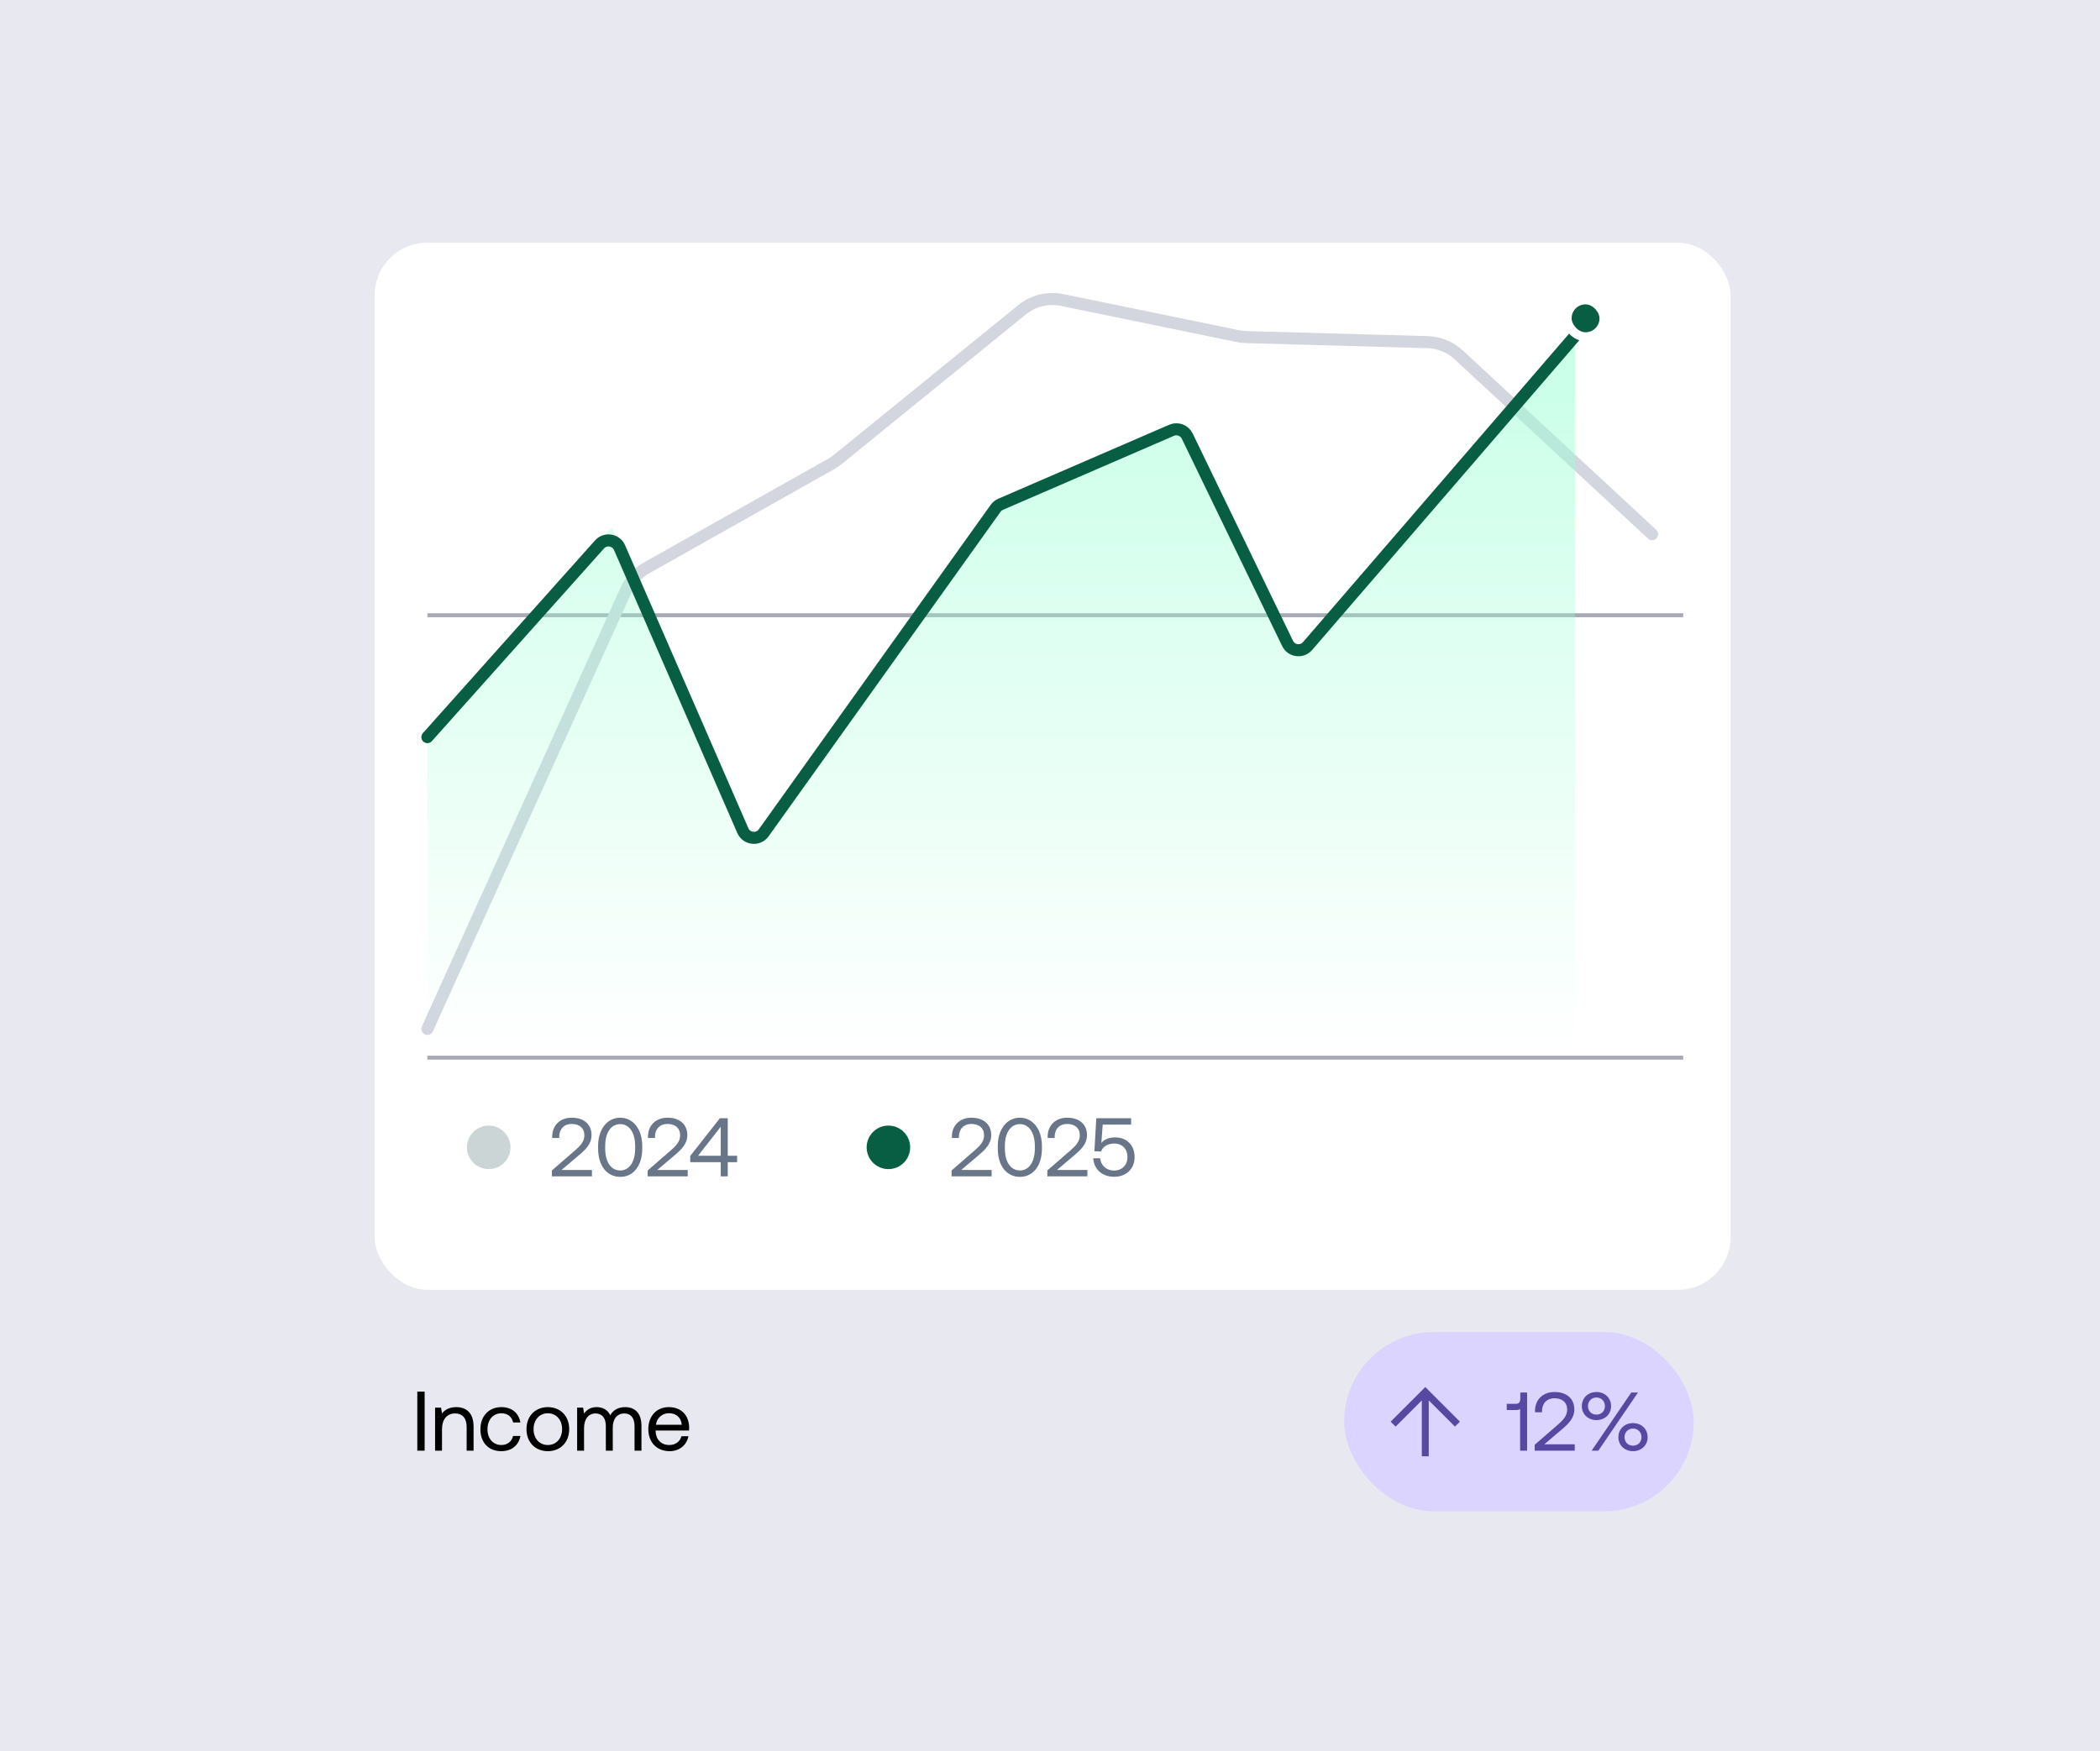 <svg width="398" height="332" viewBox="0 0 398 332" fill="none" xmlns="http://www.w3.org/2000/svg">
<rect width="398" height="332" fill="#E8E9F0"/>
<rect x="71" y="46" width="257" height="198.5" rx="10" fill="white"/>
<path d="M319 116.625L81 116.625" stroke="#A7A9B4" stroke-width="0.75" stroke-miterlimit="10"/>
<path d="M319 200.5L81 200.5" stroke="#A7A9B4" stroke-width="0.75" stroke-miterlimit="10"/>
<path d="M313.113 101.264L276.486 67.292C274.861 65.785 272.743 64.92 270.528 64.858L236.172 63.899C235.64 63.884 235.109 63.823 234.587 63.715L201.297 56.872C198.613 56.32 195.823 57.002 193.696 58.73L158.788 87.093C158.387 87.418 157.96 87.709 157.51 87.963L122.478 107.689C120.784 108.643 119.438 110.112 118.637 111.883L81 195.05" stroke="#D3D6DF" stroke-width="2.284" stroke-linecap="round"/>
<path d="M142.5 160.75L115.93 100.015L81 139.75V199.811H298.5V63.25L245.5 124.75L224 80.25L188.242 95.374L142.5 160.75Z" fill="url(#paint0_linear_22552_70750)" fill-opacity="0.5"/>
<path d="M301.415 60.321L247.815 122.47C246.741 123.715 244.745 123.453 244.029 121.974L225.009 82.668C224.475 81.566 223.168 81.08 222.045 81.566L189.641 95.595C189.26 95.76 188.931 96.025 188.69 96.363L144.74 157.873C143.708 159.317 141.496 159.084 140.787 157.457L117.42 103.816C116.754 102.29 114.731 101.965 113.622 103.207L81 139.732" stroke="#075E42" stroke-width="2.284" stroke-linecap="round"/>
<rect x="297" y="56.843" width="7" height="7" rx="3.5" fill="#075E42" stroke="white" stroke-width="1.713"/>
<circle cx="92.625" cy="217.5" r="4.125" fill="#CCD5D6"/>
<path d="M104.597 223V221.882L108.88 218.165C109.904 217.283 110.755 216.432 110.755 215.235C110.755 213.849 109.81 213.062 108.345 213.062C106.928 213.062 105.983 214.007 105.983 215.519V215.723H104.66V215.44C104.66 213.361 106.124 211.88 108.345 211.88C110.723 211.88 112.109 213.188 112.109 215.172C112.109 216.826 111.038 217.865 109.731 218.984L106.424 221.787H112.188V223H104.597ZM113.356 217.739V217.235C113.356 214.101 115.057 211.88 117.545 211.88C120.018 211.88 121.719 214.101 121.719 217.235V217.739C121.719 221.031 120.018 223.095 117.545 223.095C115.057 223.095 113.356 221.031 113.356 217.739ZM120.38 217.692V217.283C120.38 214.668 119.246 213.093 117.545 213.093C115.829 213.093 114.695 214.668 114.695 217.283V217.692C114.695 220.307 115.829 221.882 117.545 221.882C119.246 221.882 120.38 220.307 120.38 217.692ZM122.746 223V221.882L127.03 218.165C128.054 217.283 128.904 216.432 128.904 215.235C128.904 213.849 127.959 213.062 126.494 213.062C125.077 213.062 124.132 214.007 124.132 215.519V215.723H122.809V215.44C122.809 213.361 124.274 211.88 126.494 211.88C128.873 211.88 130.259 213.188 130.259 215.172C130.259 216.826 129.188 217.865 127.88 218.984L124.573 221.787H130.337V223H122.746ZM130.818 220.307V219.125L136.44 211.975H137.921V219.094H139.701V220.307H137.921V223H136.598V220.307H130.818ZM136.598 213.597L132.298 219.094H136.598V213.597Z" fill="#697588"/>
<circle cx="168.375" cy="217.5" r="4.125" fill="#075E42"/>
<path d="M180.347 223V221.882L184.63 218.165C185.654 217.283 186.505 216.432 186.505 215.235C186.505 213.849 185.56 213.062 184.095 213.062C182.678 213.062 181.733 214.007 181.733 215.519V215.723H180.41V215.44C180.41 213.361 181.874 211.88 184.095 211.88C186.473 211.88 187.859 213.188 187.859 215.172C187.859 216.826 186.788 217.865 185.481 218.984L182.174 221.787H187.938V223H180.347ZM189.106 217.739V217.235C189.106 214.101 190.807 211.88 193.295 211.88C195.768 211.88 197.469 214.101 197.469 217.235V217.739C197.469 221.031 195.768 223.095 193.295 223.095C190.807 223.095 189.106 221.031 189.106 217.739ZM196.13 217.692V217.283C196.13 214.668 194.996 213.093 193.295 213.093C191.579 213.093 190.445 214.668 190.445 217.283V217.692C190.445 220.307 191.579 221.882 193.295 221.882C194.996 221.882 196.13 220.307 196.13 217.692ZM198.496 223V221.882L202.78 218.165C203.804 217.283 204.654 216.432 204.654 215.235C204.654 213.849 203.709 213.062 202.244 213.062C200.827 213.062 199.882 214.007 199.882 215.519V215.723H198.559V215.44C198.559 213.361 200.024 211.88 202.244 211.88C204.623 211.88 206.009 213.188 206.009 215.172C206.009 216.826 204.938 217.865 203.63 218.984L200.323 221.787H206.087V223H198.496ZM211.382 215.613C213.54 215.613 215.036 217.125 215.036 219.314C215.036 221.756 213.24 223.079 211.177 223.079C208.72 223.079 207.303 221.488 207.192 219.566H208.5C208.626 220.842 209.586 221.897 211.177 221.897C212.469 221.897 213.681 221.031 213.681 219.33C213.681 217.834 212.721 216.779 211.193 216.779C210.516 216.779 209.161 216.968 208.689 218.275L207.413 218.243L207.775 211.975H214.374V213.188H208.988L208.736 216.668C209.413 215.865 210.358 215.613 211.382 215.613Z" fill="#697588"/>
<path d="M79.088 275V263.8H80.48V275H79.088ZM86.459 266.744C88.299 266.744 89.754 267.752 89.754 270.456V275H88.442V270.536C88.442 268.84 87.659 267.944 86.234 267.944C84.698 267.944 83.77 269.08 83.77 270.92V275H82.459V266.84H83.594L83.77 267.944C84.251 267.32 85.082 266.744 86.459 266.744ZM94.998 275.096C92.614 275.096 91.046 273.48 91.046 270.936C91.046 268.44 92.662 266.744 95.029 266.744C97.029 266.744 98.293 267.864 98.629 269.656H97.254C97.013 268.568 96.213 267.912 95.013 267.912C93.445 267.912 92.389 269.16 92.389 270.936C92.389 272.712 93.445 273.928 95.013 273.928C96.181 273.928 96.981 273.256 97.237 272.216H98.629C98.309 273.976 96.981 275.096 94.998 275.096ZM103.828 275.096C101.444 275.096 99.78 273.4 99.78 270.92C99.78 268.44 101.444 266.744 103.828 266.744C106.212 266.744 107.876 268.44 107.876 270.92C107.876 273.4 106.212 275.096 103.828 275.096ZM103.828 273.928C105.444 273.928 106.532 272.664 106.532 270.92C106.532 269.176 105.444 267.912 103.828 267.912C102.212 267.912 101.124 269.176 101.124 270.92C101.124 272.664 102.212 273.928 103.828 273.928ZM118.484 266.744C120.18 266.744 121.572 267.72 121.572 270.296V275H120.26V270.376C120.26 268.776 119.556 267.944 118.324 267.944C116.964 267.944 116.132 268.968 116.132 270.632V275H114.82V270.376C114.82 268.776 114.1 267.944 112.852 267.944C111.508 267.944 110.692 269.064 110.692 270.696V275H109.38V266.84H110.516L110.692 267.96C111.124 267.368 111.812 266.744 113.076 266.744C114.212 266.744 115.188 267.256 115.652 268.296C116.148 267.416 117.028 266.744 118.484 266.744ZM126.922 275.096C124.474 275.096 122.874 273.416 122.874 270.92C122.874 268.44 124.442 266.744 126.746 266.744C129.05 266.744 130.554 268.2 130.618 270.616C130.618 270.792 130.602 270.984 130.586 271.176H124.25V271.288C124.298 272.84 125.274 273.928 126.826 273.928C127.978 273.928 128.874 273.32 129.146 272.264H130.474C130.154 273.896 128.81 275.096 126.922 275.096ZM124.33 270.088H129.21C129.082 268.68 128.122 267.896 126.762 267.896C125.562 267.896 124.458 268.76 124.33 270.088Z" fill="black"/>
<rect x="254.75" y="252.5" width="66.25" height="34" rx="17" fill="#DBD4FF"/>
<path d="M270.125 262.938L276.687 269.5L275.749 270.438L270.781 265.47L270.781 276.062H269.469L269.469 265.47L264.501 270.438L263.562 269.5L270.125 262.938Z" fill="#5748A2"/>
<path d="M288.13 265.172V263.975H289.422V275H288.099V267.093C287.941 267.235 287.689 267.298 287.343 267.298H285.563V266.117H287.359C287.878 266.117 288.13 265.723 288.13 265.172ZM290.861 275V273.882L295.145 270.165C296.168 269.283 297.019 268.432 297.019 267.235C297.019 265.849 296.074 265.062 294.609 265.062C293.192 265.062 292.247 266.007 292.247 267.519V267.723H290.924V267.44C290.924 265.361 292.388 263.88 294.609 263.88C296.987 263.88 298.373 265.188 298.373 267.172C298.373 268.826 297.302 269.865 295.995 270.984L292.688 273.787H298.452V275H290.861ZM299.793 266.558C299.793 264.999 300.975 263.88 302.565 263.88C304.156 263.88 305.337 264.999 305.337 266.558C305.337 268.086 304.156 269.204 302.565 269.204C300.975 269.204 299.793 268.086 299.793 266.558ZM302.928 275H301.652L309.165 263.975H310.44L302.928 275ZM304.172 266.558C304.172 265.613 303.495 264.92 302.565 264.92C301.636 264.92 300.959 265.613 300.959 266.558C300.959 267.487 301.636 268.164 302.565 268.164C303.495 268.164 304.172 267.487 304.172 266.558ZM306.723 272.448C306.723 270.889 307.905 269.771 309.495 269.771C311.086 269.771 312.267 270.889 312.267 272.448C312.267 273.976 311.086 275.095 309.495 275.095C307.905 275.095 306.723 273.976 306.723 272.448ZM311.102 272.448C311.102 271.503 310.425 270.81 309.495 270.81C308.566 270.81 307.889 271.503 307.889 272.448C307.889 273.378 308.566 274.055 309.495 274.055C310.425 274.055 311.102 273.378 311.102 272.448Z" fill="#5748A2"/>
<defs>
<linearGradient id="paint0_linear_22552_70750" x1="501.39" y1="74.486" x2="501.39" y2="200.275" gradientUnits="userSpaceOnUse">
<stop stop-color="#99FFD4"/>
<stop offset="1" stop-color="#99FFD4" stop-opacity="0"/>
</linearGradient>
</defs>
</svg>
